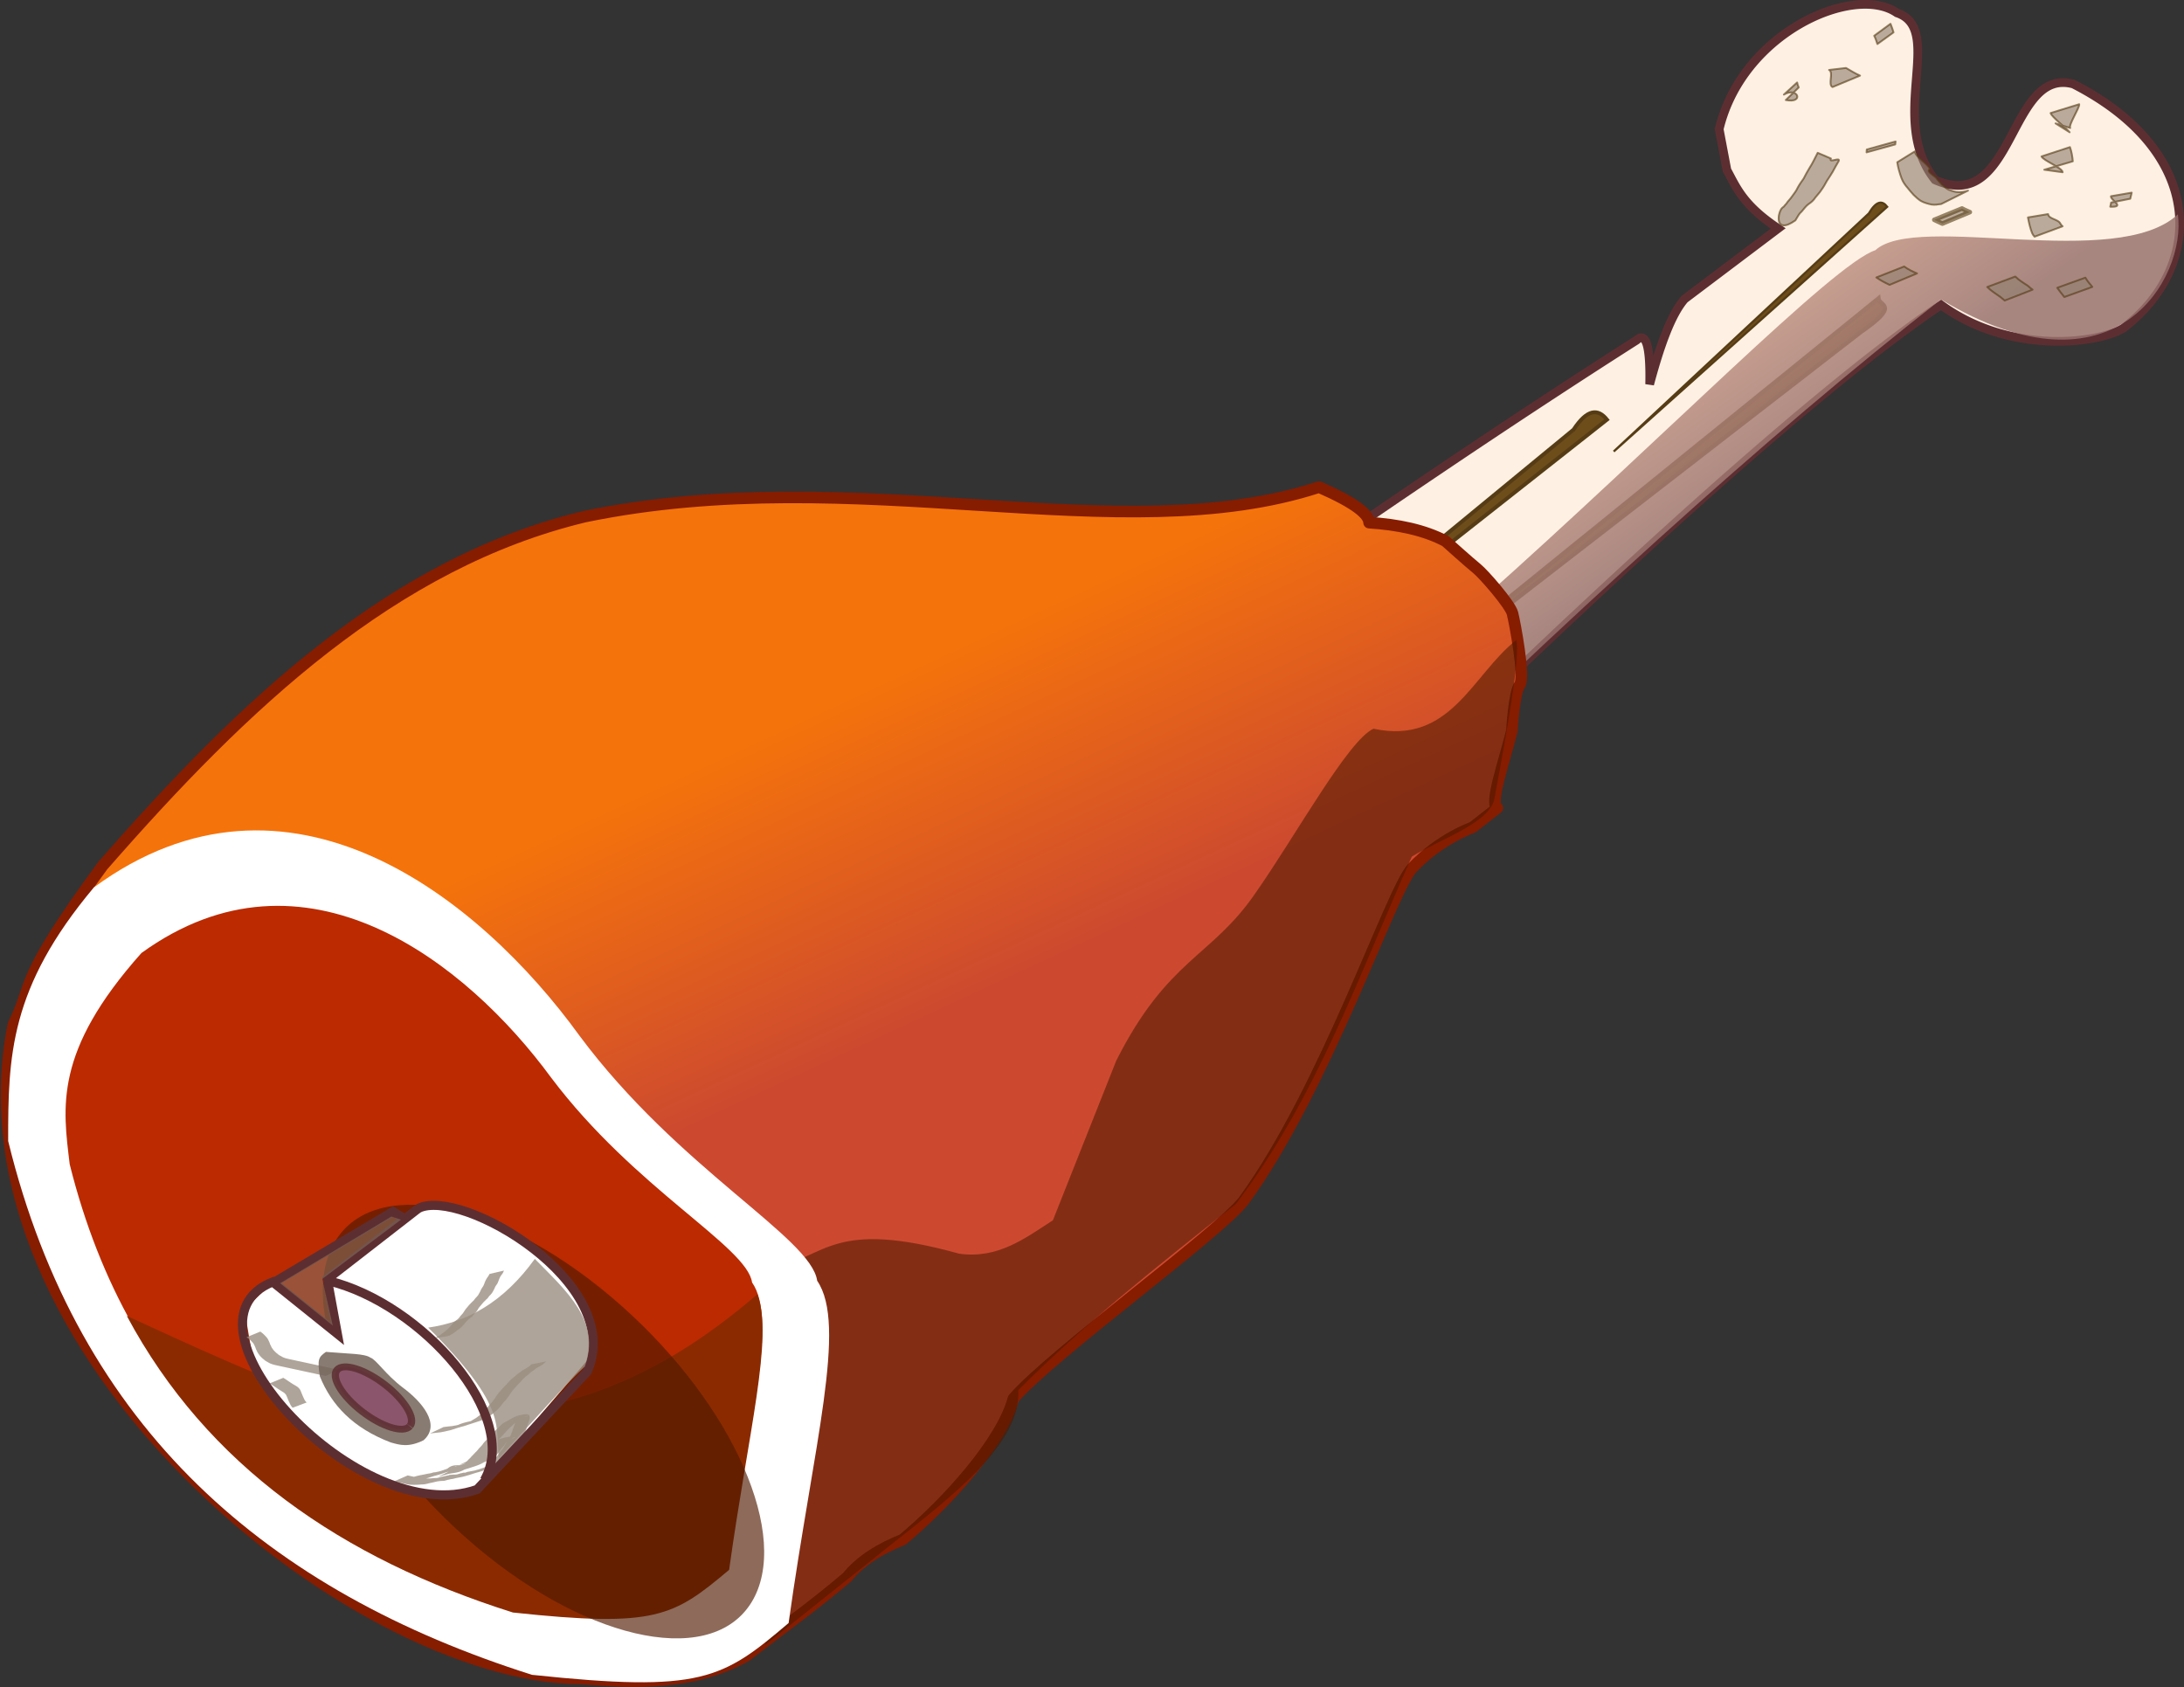 <svg xmlns="http://www.w3.org/2000/svg" viewBox="0 0 881.58 681"><rect x="0" y="0" width="881.58" height="681" fill="#333333" stroke="none"/><defs><linearGradient id="a" y2="266.74" gradientUnits="userSpaceOnUse" x2="1007.2" y1="334.89" x1="1081.6"><stop offset="0" stop-color="#98726d"/><stop offset="1" stop-color="#d5a28c"/></linearGradient><linearGradient id="b" y2="478.92" gradientUnits="userSpaceOnUse" x2="291.83" gradientTransform="translate(391.35 14.603)" y1="604.5" x1="386.71"><stop offset="0" stop-color="#cc4930"/><stop offset="1" stop-color="#f5730b"/></linearGradient></defs><path d="M758.118 2.199c-20.162-3.675-55.923 15.451-64.164 49.939l3.118 16.489c3.935 7.23 6.546 14.16 20.684 23.595l-37.754 28.474c-5.471 6.25-9.982 19.028-14.11 34.407.324-15.603-1.498-21.267-5.296-17.788-199.018 126.894-410.41 293.698-547.6 374.154-4.294.634-11.562 6.289-14.76 8.538-15.698 11.038-9.821 38.06 13.12 60.352s54.252 31.408 69.95 20.37a20.733 20.733 0 002.598-2.136l.046.036c132.77-122.095 198.844-184.193 360.372-262.068 100.783-99.98 190.89-181.208 239.198-213.494 27.848 20.368 63.981 15.554 73.723 9.28 32.301-24.675 33.67-70.792-20.34-98.432-26.236-7.052-23.553 53.043-55.806 38.702-19.407-24.304 4.237-60.785-15.387-67.414-2.119-1.476-4.7-2.475-7.581-3z" stroke="#5d2e31" stroke-width="3.51" fill="#fef1e3"/><path d="M101.405 518.383c11.732 6.352 21.081 16.294 27.685 25.953l-4.561-25.12c69.413 22.592 74.04 69.876 57.14 82.25" stroke-linejoin="round" stroke="#000" stroke-linecap="round" stroke-width="3.677" fill="none"/><path d="M123.28 517.285l35.387-28.977c61.882 4.567 77.74 59.476 71.424 66.195" stroke-linejoin="round" stroke="#000" stroke-linecap="round" stroke-width="2.674" fill="none"/><path d="M99.315 539.97a95.897 95.897 0 004.522 4.357c.212.157.435.302.637.472.815.687.296.385 1.091.983.602.454 1.151.693 1.716 1.218 1.216 1.189 2.677 2.056 4.001 3.1.86.92 1.64 1.958 2.662 2.705 1.022.73 2.016 1.383 3.206 1.825 1.39.306 2.582 1.072 3.894 1.59 1.384.414 2.794 1.02 4.255.984.683.008 1.286.006 1.94-.188l-10.888 5.27c-.683 0-1.368.009-2.048-.074-1.502-.31-2.987-.726-4.404-1.319-1.285-.573-2.549-1.17-3.894-1.592-1.212-.572-2.284-1.34-3.351-2.146-.92-.84-1.718-1.801-2.62-2.661-1.39-.991-2.697-2.067-4.018-3.15-1.21-.848-2.377-1.726-3.45-2.75-1.526-1.467-3.037-2.948-4.573-4.402l11.322-4.221zM157.708 592.327c2.269.043 4.494-.312 6.763-.268 1.586-.146 3.146-.493 4.679-.923 2.975-.522-1.549.248 1.505-.192.26-.038 1.02-.24.77-.16-3.543 1.14-7.103 2.229-10.657 3.339-.237.074.472-.156.709-.231 4.026-1.273 8.053-2.543 12.08-3.814 1.512-.573 3.162-.635 4.688-1.114 4.364-.972 1.325-.317-10.025 3.237-.207.064.407-.15.61-.224.579-.21 1.11-.48 1.669-.738 1.391-.517 2.772-1.068 4.16-1.596 1.362-.44 2.65-1.048 3.953-1.63 1.18-.299 2.154-.882 3.131-1.57 1.001-.564 2.038-1.066 3.007-1.685.97-.576 1.954-1.143 2.873-1.798.833-.825 1.783-1.516 2.573-2.382.907-.806 1.525-1.865 2.201-2.86.776-.99 1.395-2.084 2.108-3.117.643-1.097 1.352-2.159 1.967-3.273a9.061 9.061 0 011.444-2.102l11.845-2.477c-.533.588-1.12 1.081-1.53 1.778-.542 1.218-1.352 2.236-1.92 3.437-.226.333-.51.626-.723.967-.444.714-.7 1.552-1.401 2.09-.615 1.113-1.382 2.144-2.126 3.167-.904.735-1.576 1.732-2.574 2.374-.771.953-1.852 1.394-2.812 2.117-1.049.476-1.973 1.194-3.003 1.707-.682.236-.906.521-1.446.968-.56.464-.452.247-1.1.509-.196.08-.377.19-.566.286-1.413.313-2.566 1.252-3.988 1.565-1.373.57-2.787 1.004-4.12 1.655-.69.148-1.06.416-1.678.72-4.155 2.04-8.822 3.128-13.342 4.245-1.584.286-3.136.699-4.684 1.135 3.553-1.146 7.105-2.297 10.66-3.44.238-.076-.472.167-.71.242-4.037 1.275-8.066 2.578-12.117 3.81-.721.219-1.543.134-2.254.423-1.57.317-3.122.721-4.744.642-2.266.055-4.524.31-6.79.365l10.914-5.184z" opacity=".613" stroke-linejoin="round" stroke="#563c15" stroke-linecap="round" stroke-width="1.838" fill="#918070"/><path d="M165.577 582.287c-4.6 6.703-19.583 4.413-33.468-5.114s-21.412-22.684-16.813-29.386c4.6-6.703 19.583-4.414 33.468 5.113 13.69 9.393 21.235 22.347 16.974 29.141" fill="#b78d77"/><path d="M159.963 578.469c-3.559 5.186-15.153 3.415-25.897-3.957s-16.567-17.552-13.009-22.738c3.559-5.187 15.153-3.415 25.896 3.957 10.593 7.268 16.431 17.29 13.134 22.548" stroke-linejoin="round" stroke="#000" stroke-linecap="round" stroke-width="2.674" fill="#fef1e3"/><path d="M750.61 134.38L531.405 304.182 758.22 120.515c.305 3.118 9.18 2.364-7.65 13.85z" stroke="#563c15" stroke-width="1.776" fill="#6d4d1a"/><path d="M1335.7 74.961c-23.239 33.268-123.44 25.437-139.21 47.702-37.353 22.103-252.5 401.54-336.84 374.8l19.47 60.358 126.56-105.14c81.601-123.66 158.19-231.3 226.83-313.47 93.026 31.923 113.66-35.351 103.19-64.252z" opacity=".844" fill="url(#a)" transform="matrix(.817 .176 -.176 .817 -198.97 -209.8)"/><path d="M813.486 111.626c1.52 1.539 3.407 2.622 5.187 3.824.558.54 1.155 1.024 1.788 1.47l-11.255 4.393c-.585-.47-1.146-.968-1.733-1.436-1.817-1.282-3.725-2.451-5.31-4.03l11.322-4.22z" opacity=".628" stroke-linejoin="round" stroke="#563c15" stroke-linecap="round" stroke-width=".752" fill="#918070"/><path d="M635.14 173.439L446.92 328.354l201.75-158.978c-3.605-4.506-7.912-4.445-13.521 4.063zM186.508 531.258l193.938-147.663-200.99 159.886c-.62-4.496 5.142-8.603 7.055-12.23z" stroke="#563c15" stroke-width="1.554" fill="#6d4d1a"/><path d="M754.354 86.168l-102.98 96.077 110.39-98.777c-1.985-2.601-4.348-2.473-7.41 2.703z" stroke="#563c15" stroke-width=".887" fill="#6d4d1a"/><path d="M739.057 63.976c-1.083 2.094 4.198-.921 3.075 1.15-.824 1.373-1.589 2.78-2.35 4.188-.72 1.283-1.59 2.476-2.37 3.722-.664 1.23-1.345 2.462-2.179 3.585-.704 1.116-1.64 2.05-2.454 3.081-.716 1.144-1.668 1.963-2.777 2.69-1.097.817-1.875 1.95-2.755 2.98-1.018.806-1.54 1.966-2.212 3.034l-.327.54c-8.803 6.217-7.211-3.749-5.088-5.239.53-.299.506-.45.906-.91.145-.167.307-.318.46-.477.713-1.13 1.705-2.005 2.432-3.11.822-1.097 1.66-2.198 2.231-3.456.696-1.281 1.538-2.48 2.39-3.661.714-1.46 1.541-2.866 2.36-4.268 1.27-1.935 2.249-4.095 3.316-6.142zM835.543 59.374c.649 1.858.987 3.784 1.151 5.738l-11.527 3.4 7.431 1.017c-.106-1.837-7.808-4.677-8.536-6.384zM745.153 27.435c1.879 1.062 3.672 2.233 5.663 3.086l-11.116 4.62c-1.963-.958.58-5.961-1.388-6.907z" opacity=".628" stroke-linejoin="round" stroke="#563c15" stroke-linecap="round" stroke-width=".752" fill="#918070"/><path d="M791.977 84.154c1.01.567 2.078 1.016 3.142 1.467l-11.064 4.625a71.046 71.046 0 01-3.264-1.523l11.186-4.569z" opacity=".613" stroke-linejoin="round" stroke="#563c15" stroke-linecap="round" stroke-width="1.838" fill="#918070"/><path d="M860.467 77.762c-.384 1.585-.192.768-.572 2.453l-7.72 1.542-.365 1.687c6.409.228-.013-2.669.285-4.238l8.373-1.444zM725.422 33.293c.339 1.338.126.67.649 2l-5.222 5.086c7.601 1.474 4.819-5.513-.783-2.192zM763.11 9.608c.47 1.127.854 2.284 1.219 3.45l-6.517 4.717c-.357-1.14-.729-2.274-1.282-3.338zM765.16 57.11l-.146 1.19-11.568 3.2.085-1.159 11.63-3.23zM839.28 42.071c.233 1.407-4.49 8.48-3.626 9.583l-5.93-1.85 5.7 3.584c-.894-1.283-7.32-6.222-7.686-7.76zM826.712 86.409c.27 2.098 4.172 1.989 5.018 3.933.509.743.22.415.854.993l-11.326 4.198c-.722-.873-.395-.404-.974-1.41-.811-2.045-1.29-4.202-1.695-6.36zM841.773 112.068c.756 1.375 1.833 2.516 2.8 3.737l-11.298 4.081c-.968-1.23-1.972-2.43-2.86-3.722l11.358-4.096zM768.625 107.571c1.594 1.168 3.372 2.028 5.19 2.783l-11.082 4.626c-1.855-.86-3.653-1.832-5.346-2.984l11.237-4.425zM772.934 61.1c.128 2.147 5.345 5.165 6.092 7.164-1.676.862 1.411 2.47 2.447 3.49.673.995 1.541 1.805 2.314 2.708.88.769 1.702 1.566 2.761 2.088 1.313.47 2.689 1.035 4.098.997 1.246-.042 2.59-.127 3.753-.606l-10.827 5.404c-1.307.179-2.597.43-3.923.208-1.487-.313-2.974-.72-4.31-1.463-1.065-.688-2.013-1.546-2.909-2.44-.819-.854-1.542-1.774-2.294-2.686-1.065-1.194-1.973-2.46-2.556-3.969-.77-2.114-1.42-4.279-1.74-6.512z" opacity=".628" stroke-linejoin="round" stroke="#563c15" stroke-linecap="round" stroke-width=".752" fill="#918070"/><path d="M177.517 558.16c2.567-.257 5.14-.46 7.7-.791 1.76-.229 3.632-.22 5.326-.792 1.277-.244 2.44-.678 3.756-.687 3.698-1.117 10.511-3.178-10.291 3.245-.184.057.353-.15.53-.227.54-.237 1.087-.429 1.624-.674 27.311-8.74 5.339-1.703 1.13-.377-.203.064.405-.142.6-.227.74-.321 1.418-.746 2.095-1.18 1.134-.865 2.4-1.58 3.378-2.629a22.466 22.466 0 012.206-3.074l.344-.491 11.788-2.708-.314.607c-.702 1.066-1.758 1.85-2.214 3.084-.82 1.323-2.045 2.148-3.338 2.98-6.16 5.148-28.062 8.674-3.727 2.079-.737.25-.38.09-1.066.487-.18.072-.382.073-.566.137-4.301 1.505-8.502 3.847-13.09 4.183-1.237.222-2.438.609-3.676.836-1.767.243-3.528.5-5.31.626-2.581.245-5.167.504-7.728.913l10.843-5.32zM210.923 506.797a106.282 106.282 0 01-4.07 5.952c-.987 1.368-2.144 2.585-3.316 3.791-.93 1.035-2.035 1.882-3.078 2.795-.917.93-2 1.669-2.904 2.61-1.004.878-1.72 2.015-2.598 3.009a24.487 24.487 0 01-3.747 3.385c-1.152.621-2.122 1.506-3.187 2.254-.867.79-1.722 1.593-2.604 2.369-.968.641-1.707 1.546-2.606 2.271-.9.757-1.86 1.458-2.87 2.063-1.156.33-1.911 1.185-2.71 2.025-.313.399-1.71 1.095-.809 1.455 1.256.473 2.574.75 3.882 1.039 1.451.328 2.915.78 4.362.249-3.625 1.136-7.242 2.295-10.874 3.408-.165.05.328-.122.47-.22.757-.518 1.25-1.383 1.737-2.132.733-1.173 1.778-2.086 2.665-3.133.777-1.029 1.807-1.836 2.791-2.66a20.355 20.355 0 012.886-2.16c1.085-.737 2.237-1.332 3.441-1.848 1.037-.614 2.219-.886 3.296-1.414 1.206-.547 2.458-.98 3.63-1.597 1.091-.49 2.028-1.25 3.144-1.682.96-.598 2.038-1.043 2.937-1.737 1.002-.644 1.832-1.481 2.716-2.265 1.044-.79 1.984-1.685 2.938-2.576.583-.56 1.197-1.069 1.742-1.669l11.864-2.391c-.63.513-1.007 1.256-1.757 1.632-.9.992-1.885 1.869-2.911 2.72-.988.7-1.714 1.632-2.691 2.335-1.24.784.308-.246-.915.752-.615.502-1.518.463-1.986 1.193-1.154.634.12-.003-1.091.417-.755.261-1.364.89-2.063 1.26-1.22.516-2.344 1.23-3.615 1.634-1.115.427-2.14 1.049-3.318 1.317-1.104.718-2.457.926-3.451 1.82-1.047.55-1.979 1.195-2.93 1.885-.887.904-1.898 1.64-2.857 2.449-.771 1.16-1.834 2.018-2.667 3.114-.477.59-.77 1.25-1.218 1.86-3.002 4.083-4.47 2.822-12.783 4.993-1.55.01-3.038-.328-4.538-.698-1.448-.347-2.986-.646-4.172-1.601-.96-1.2-.92-2.372.27-3.412.998-.699 1.537-1.864 2.638-2.42 1.155-.256 1.942-1.082 2.942-1.658.848-.817 1.818-1.487 2.58-2.399 1.014-.556 1.875-1.434 2.622-2.303.992-.886 2.14-1.603 3.19-2.421 1.476-.69 2.607-1.915 3.802-3.002.875-1.034 1.743-2.058 2.557-3.144 1.012-.808 1.815-1.865 2.93-2.568.934-1.032 2.075-1.807 3.101-2.735 1.087-1.269 2.385-2.334 3.38-3.685 1.419-1.875 2.797-3.78 4.06-5.763l11.763-2.763zM289.635 423.235c-1.989 2.524-4.145 4.911-6.238 7.35-2.008 2.269-4.13 4.44-6.298 6.556-1.854 1.862-3.694 3.73-5.697 5.432-3.213 2.38-6.237 4.971-9.187 7.67-2.874 2.333-5.498 4.916-8.117 7.524-2.375 2.144-4.64 4.405-7.022 6.542-1.935 1.677-3.933 3.279-5.909 4.908-1.516 1.422-3.28 2.529-4.923 3.787-1.555 1.252-3.316 2.185-5.064 3.13-1.519.87-3.102 1.62-4.617 2.496-1.494.796-3.036 1.508-4.455 2.435-1.453.892-2.907 1.797-4.413 2.597-1.52.753-3.05 1.443-4.434 2.433-1.322.925-2.734 1.709-4.16 2.462-.723.502-1.555.777-2.35 1.13l-11.947 1.913c.823-.257 1.6-.614 2.405-.918 1.335-.9 2.87-1.45 4.183-2.398 2.155-1.388-.93.638 1.318-.977.727-.522 1.507-.82 2.31-1.185.27-.123.526-.278.79-.417 1.525-.757 2.968-1.634 4.44-2.483.512-.325.964-.743 1.486-1.053.925-.55 2.002-.906 2.922-1.484 1.59-.748 3.08-1.714 4.665-2.48 1.72-.957 3.489-1.811 5.123-2.911 1.56-1.38 3.388-2.38 4.94-3.771 1.93-1.694 4.013-3.213 5.95-4.9 2.44-2.078 4.674-4.374 7.085-6.485 2.679-2.589 5.198-5.325 8.185-7.581 2.038-1.86 4.01-3.83 6.2-5.516.495-.382 1.03-.712 1.526-1.093.455-.348.884-.728 1.326-1.092 2.038-1.646 3.898-3.468 5.717-5.352 2.211-2.055 4.282-4.26 6.361-6.446 2.047-2.387 4.11-4.754 6.134-7.158l11.764-2.664zM509 312.533c-2.77 2.47-5.743 4.686-8.684 6.942-3.356 2.781-6.745 5.531-9.961 8.474-3.68 3.381-7.493 6.612-11.286 9.862-3.088 2.727-6.094 5.522-9.338 8.066-4.315 3.65-9.108 6.649-13.784 9.8-4.145 2.683-8.24 5.44-12.423 8.064-2.371 1.534-4.587 3.283-7 4.754-2.465 1.491-4.725 3.288-7.076 4.948-2.264 1.685-4.718 3.081-7.029 4.698-2.245 1.578-4.535 3.092-6.795 4.65-2.2 1.546-4.256 3.282-6.32 5.004-2.053 1.665-4.158 3.271-6.347 4.754-2.557 1.64-5.2 3.151-7.701 4.878-1.87 1.21-3.523 2.71-5.347 3.98-1.611.905-3.004 2.107-4.47 3.219-1.2.942-2.48 1.777-3.705 2.685a80.446 80.446 0 01-3.714 3.413c-1.524 1.413-3.058 2.814-4.743 4.034-1.869 1.254-3.659 2.618-5.496 3.919-2.363 1.742-4.834 3.319-7.1 5.19-2.076 1.923-4.168 3.813-6.35 5.616-1.704 1.553-3.578 2.895-5.407 4.292-1.294 1.14-2.675 2.182-3.918 3.378-1.17 1.134-2.406 2.19-3.592 3.308-1.194 1.064-2.285 2.22-3.389 3.373-1.743 1.453-3.352 3.055-4.923 4.69-1.614 1.893-3.42 3.598-5.266 5.26-1.468 1.398-2.984 2.741-4.497 4.09-1.485 1.246-2.809 2.664-4.168 4.043-1.214 1.309-2.497 2.548-3.755 3.815-1.233 1.167-2.576 2.206-3.878 3.293-1.59 1.337-2.898 2.951-4.373 4.405-1.542 1.417-3.05 2.868-4.615 4.26-1.17 1.14-2.44 2.115-3.756 3.073-1.436 1.238-2.982 2.337-4.477 3.501a791.396 791.396 0 00-9.019 7.73c-2.785 2.355-5.528 4.756-8.317 7.104-1.526 1.233-3.123 2.364-4.758 3.446-1.243.658-2.395 1.465-3.593 2.197-1.398 1.038-2.832 2.028-4.235 3.059-1.33 1.048-2.713 2.027-4.05 3.064a173.98 173.98 0 00-4.829 3.947c-1.354.879-2.404 2.125-3.733 3.028-1.074.55-1.916 1.44-2.963 2.023-1.498.776-2.862 1.756-4.207 2.77-1.67 1.217-3.175 2.64-4.773 3.946-1.28.933-2.473 1.973-3.675 3.001-.922.778-1.95 1.41-2.915 2.128-.975.846-1.843 1.804-2.781 2.69l-.366.375-11.89 2.328.412-.288a43.696 43.696 0 012.765-2.697c.802-.992 1.958-1.455 2.9-2.293 1.348-.858 2.402-2.095 3.714-3.014 1.732-1.142 3.153-2.692 4.786-3.965 1.372-.933 2.59-2.169 4.117-2.837 1.4-.952-.422.228 1.01-.517.736-.383 1.091-1.283 1.98-1.44.734-.53.348-.293 1.159-.71.961-.644 1.54-1.769 2.637-2.255 1.656-1.232 3.12-2.719 4.824-3.893 1.23-1.19 2.716-2.066 4.057-3.124 1.327-1.118 2.827-2.004 4.165-3.111 1.106-.889 2.393-1.558 3.597-2.302 1.755-.9 3.266-2.175 4.9-3.271a613.457 613.457 0 008.466-7.116c2.986-2.521 5.894-5.137 8.827-7.721 1.426-1.221 2.979-2.284 4.416-3.48.843-.789 1.847-1.164 2.623-1.909.195-.187.336-.423.525-.616.196-.201.417-.376.626-.563 1.682-1.25 3.094-2.807 4.666-4.179 1.537-1.395 2.81-3.016 4.327-4.427 1.223-1.182 2.642-2.135 3.883-3.29 1.36-1.096 2.59-2.501 3.762-3.798 1.478-1.265 2.648-2.866 4.19-4.052 1.467-1.412 3.107-2.643 4.484-4.148 1.947-1.511 3.711-3.278 5.352-5.114 1.479-1.706 3.104-3.301 4.799-4.787.65-.493 1.045-1.04 1.587-1.64.842-.931.29-.208 1.211-1.067.22-.204.409-.438.613-.658.629-.56 1.189-1.178 1.803-1.75.384-.357.883-.574 1.265-.932.198-.185.33-.43.494-.644 1.302-1.043-.22.223 1.11-1.057.896-.862 2.044-1.439 2.848-2.413 1.83-1.405 3.757-2.69 5.449-4.263 2.216-1.783 4.385-3.595 6.407-5.599 2.202-1.948 4.624-3.576 7.023-5.261 1.788-1.377 3.669-2.623 5.475-3.976 1.748-1.058 3.195-2.464 4.736-3.79 1.124-1.275 2.649-2.145 3.694-3.507 1.108-1.07 2.458-1.83 3.703-2.727 2.654-2.191-1.369 1.092 1.429-1.063 1-.77 1.826-1.777 3.047-2.233.555-.387 1.163-.696 1.703-1.104 1.24-.936 2.315-2.127 3.709-2.87 2.445-1.832 5.134-3.305 7.717-4.923 2.191-1.438 4.272-3.02 6.342-4.628 2.094-1.713 4.127-3.496 6.3-5.11 2.267-1.548 4.528-3.102 6.804-4.63 2.3-1.666 4.752-3.073 7.06-4.725 2.396-1.597 4.609-3.44 7.017-5.02 2.474-1.42 4.757-3.095 7.082-4.745 4.272-2.6 8.449-5.344 12.652-8.055 4.613-3.137 9.404-6.042 13.645-9.69 3.242-2.54 6.325-5.235 9.352-8.027 3.858-3.191 7.639-6.48 11.374-9.815 3.138-3.012 6.516-5.747 9.824-8.568 2.89-2.204 5.842-4.336 8.514-6.805l11.83-2.355z" opacity=".613" stroke-linejoin="round" stroke="#563c15" stroke-linecap="round" stroke-width="1.838" fill="#918070"/><path d="M422.51 592.87c49.925-90.07 105.89-171.94 191.78-213.2 122.78-54.214 256.36-37.643 343.65-88.59 19.175 3.894 26.206 7.788 27.258 11.682 13.832-2.029 26.726-2.18 37.967.974 0 0 13.629 7.788 17.523 9.735 3.894 1.947 19.47 13.629 21.417 17.523 1.947 3.894 12.656 29.206 10.709 33.1-1.947 3.894.973 22.39.973 22.39-.427 14.914-3.33 37.248.974 37.968l-9.735 11.682s-14.122 8.476-24.338 25.31c-7.604 12.532-18.497 112.91-45.755 174.26-8.485 17.897-75.07 91.945-88.59 116.82-1.108 21.735-20.677 55.695-37.967 77.882-9.844 6.598-17.732 14.174-22.391 23.364-5.376 6.999-11.862 15.108-22.391 27.258l-17.523 20.444c-22.013 18.98-48.826 23.562-75.934 27.258-108.06 22.44-331.45-91.62-334-251.15 5.75-22.81-2.833-19.823 26.285-84.696z" stroke-linejoin="round" stroke="#861c00" stroke-linecap="round" stroke-width="5.6" fill="url(#b)" transform="matrix(.817 .176 -.176 .817 -198.97 -209.8)"/><path d="M312.7 511.586l-3.77 152.325 49.267-39.295c27.587-21.732 53.99-42.167 52.83-63.494 25.318-25.538 55.704-49.834 87.79-75.087 32.777-43.155 49.691-92.608 71.079-140.283 12.11-7.372 30.586-13.368 33.218-22.788 5.48-29.504 10.516-57.588 8.968-64.643-17.867 14.042-26.458 42.471-57.67 35.815-10.224 4.613-31.438 43.262-47.608 66.287-17.718 25.958-35.463 26.485-56.245 67.75L425 492.561c-11.33 7.297-22.165 15.668-37.863 13.46-50.801-14.15-53.684 1.209-74.44 5.562z" opacity=".572" fill="#4f1a00"/><path d="M37.895 358.187c78.395-57.49 155.724 4.215 195.978 59.805 40.028 53.864 93.582 81.521 95.979 98.962 12.221 17.885-1.42 65.815-11.53 138.158-26.727 22.716-35.032 28.15-103.556 20.912-106.25-33.67-182.974-98.84-211.467-215.456-.041-34.332.575-61.817 34.596-102.382z" fill="#fff"/><path d="M57.087 384.671c65.971-47.755 131.302 3.848 165.362 50.275 33.863 44.988 79.07 68.157 81.128 82.7 10.342 14.934-1.055 54.86-9.424 115.145-22.485 18.88-29.475 23.392-87.261 17.21-89.655-28.298-154.475-82.794-178.753-180.059-2.738-22.947-6.583-45.398 28.95-85.273z" fill="#bb2a00"/><path d="M305.723 522.433c-38.927 33.396-89.43 60.717-167.55 43.845-23.074-4.984-67.43-26.253-86.981-35.128 32.402 60.527 86.76 97.905 155.861 119.717 57.787 6.182 64.774 1.659 87.26-17.22 7.722-55.63 17.99-93.89 11.409-111.212z" fill="#8b2a00"/><path d="M302.735 647.703c-17.314 25.869-68.67 13.755-114.71-27.059-46.038-40.813-69.324-94.87-52.01-120.739s68.671-13.755 114.71 27.059c45.39 40.239 68.782 93.488 52.619 119.79" opacity=".647" fill="#4f1a00"/><g><path d="M169.827 488.2l-36.097 28.407 4.196 22.961-28.716-21.182-10.528 10.21 4.024 23.757 16.53 19.8 22.527 19.013 29.1 11.695 21.082-1.273 46.137-53.703c6.023-16.254-25.725-62.6-68.255-59.684z" fill="#fff"/><path d="M175.153 540.21c1.026-.392 1.964-.957 2.848-1.602.79-.585 1.565-1.193 2.342-1.797.53-.426.963-.947 1.422-1.442.35-.487.767-.91 1.192-1.33a7.355 7.355 0 011.296-1.206c.524-.299.882-.726 1.265-1.178.376-.584.9-1.038 1.334-1.575.478-.672.867-1.397 1.408-2.022.41-.473.793-.969 1.213-1.433.416-.423.833-.846 1.248-1.273.487-.357.805-.874 1.177-1.339.403-.428.828-.847 1.166-1.33.302-.583.658-1.131.92-1.734.252-.606.608-1.156.982-1.691.395-.61.575-1.32.863-1.982.28-.67.64-1.31 1.077-1.891.288-.347.474-.757.673-1.157l5.879-1.38c-.236.407-.377.857-.644 1.247-.423.552-.86 1.107-1.121 1.76-.309.68-.52 1.386-.829 2.066-.318.543-.73 1.013-1.015 1.58-.234.65-.576 1.221-.892 1.825-.288.572-.709 1.005-1.13 1.478-.495.382-.715.968-1.165 1.394-.497.32-.779.848-1.27 1.175-.4.486-.835.939-1.22 1.437-.545.618-1.06 1.236-1.428 1.985-.22.309-.425.64-.705.9-.177.165-.295.2-.441.395-.067.088-.111.192-.167.288l-.185.25c-.067.068-.144.129-.201.206-.252.336-.407.717-.849.856-.429.379-.934.657-1.321 1.088-.354.496-.891.803-1.191 1.342a22.579 22.579 0 01-1.422 1.545c-.753.646-1.57 1.211-2.352 1.823-.874.68-1.783 1.296-2.792 1.757l-5.965.965zM114.358 556.137c1.142.667 2.2 1.462 3.316 2.171.714.501 1.529.868 2.237 1.371.532.345.963.842 1.301 1.375.272.616.507 1.244.77 1.863.241.635.563 1.238.82 1.867.254.485.567.951.99 1.302l-5.654 2.136a5.755 5.755 0 01-1.065-1.543c-.267-.626-.601-1.224-.83-1.865-.239-.587-.467-1.174-.74-1.746-.33-.456-.715-.867-1.206-1.153-.745-.443-1.464-.922-2.195-1.39-1.09-.738-2.155-1.512-3.337-2.103l5.593-2.285zM179.04 576.006c1.183-.138 2.366-.31 3.555-.395.827-.199 1.707-.252 2.508-.544.728-.155 1.455-.265 2.156-.528.14-.04.56-.162.42-.118-9.324 3.014-6.34 1.99-4.347 1.351 2.034-.652 4.067-1.305 6.108-1.935 1.764-.545-3.52 1.12-5.279 1.68 2.557-1.351 5.11-1.659 7.731-2.341-.239.021.997-.316.749-.236-1.652.533-6.62 2.09-4.968 1.556.708-.228 14.37-4.58.67-.215.631-.206 1.228-.497 1.844-.747a33.821 33.821 0 011.779-1.072c.61-.406 1.19-.848 1.75-1.321a22.881 22.881 0 001.802-1.57 24.457 24.457 0 001.729-2.077c.396-.604.97-1.051 1.419-1.609a76.73 76.73 0 011.112-1.49c.341-.6.752-1.152 1.156-1.71.46-.655 1.022-1.231 1.55-1.832.496-.6 1.05-1.138 1.591-1.695.48-.506.916-1.045 1.42-1.527.508-.547 1.03-1.084 1.633-1.527.588-.38 1.068-.9 1.588-1.365.493-.416 1.053-.74 1.572-1.118.41-.444.963-.687 1.468-.998a35.379 35.379 0 001.63-.95c.418-.3.77-.68 1.171-1.002l5.936-1.173c-.38.366-.834.649-1.164 1.07-.5.403-1.077.675-1.608 1.027-.526.223-1.01.552-1.502.833-.437.516-1.057.756-1.567 1.188-.607.371-1.033.955-1.582 1.4-.633.373-1.159.849-1.669 1.377-.225.29-.5.456-.73.73-.225.266-.38.592-.689.784-.484.626-1.144 1.072-1.597 1.728-.559.537-1.012 1.175-1.557 1.726-.363.588-.854 1.083-1.148 1.71-.32.534-.737 1.002-1.115 1.493-.374.647-.941 1.08-1.435 1.63-.52.75-1.08 1.467-1.708 2.13-.49.649-1.12 1.178-1.792 1.636-.52.519-1.09 1.003-1.721 1.379-.287.269-.507.352-.853.515-.387.183-.241.175-.598.428-.103.073-.217.129-.326.193-.517.412-1.224.579-1.821.855-20.008 6.48 3.705-1.213-1.028.34-2.011.66-4.024 1.317-6.037 1.972-.362.118-.4.121-.768.214-2.242.46-6.093 2.075 3.641-1.274-6.683 2.146-9.063 2.916-.839.252.3-.098-.586.235-.886.334-3.58 1.175-4.242 1.38-6.516 2.089-.722.191-1.46.304-2.178.511-.84.158-1.672.367-2.527.432-1.198.12-2.393.27-3.59.398l5.457-2.592zM164.574 595.528c1.435.338 2.88.64 4.322.947 1.108.342 2.236.315 3.377.298 1.16.056 2.305-.114 3.458-.193.97.076 1.844-.349 2.767-.552.72-.101 1.417-.303 2.12-.473.109-.012.22-.008.325-.035.829-.207-.282-.037.572-.19.332-.058.658-.037.992-.095.784-.074 1.57.016 2.333-.204.12-.027.478-.117.361-.08-1.684.542-6.749 2.12-5.064 1.58 2-.64 3.995-1.297 6.004-1.908.444-.03.233.014.635-.125.312-.13.652-.048.973-.087.316-.038.625-.224.93-.313.974-.16 1.937-.368 2.909-.537.989-.312 2.01-.528 2.994-.846-12.114 3.852-1.175.375.954-.31 1.732-.557-6.922 2.249-5.201 1.657 2.407-.828 4.716-1.47 7.068-2.262l-4.516 1.443c-.196.06.384-.147.577-.217.547-.201 1.1-.387 1.65-.58 2.246-.893 4.558-1.472 6.873-2.27 1.768-.61-3.563 1.146-5.347 1.708-.188.06.36-.16.527-.264.575-.502 1.04-1.106 1.567-1.656.542-.66 1.151-1.26 1.685-1.926.466-.512.81-1.109 1.202-1.675.408-.512.85-.993 1.227-1.53.432-.548.78-1.13 1.087-1.754.302-.56.737-1.019 1.078-1.553.435-.507.693-1.103.902-1.729.254-.653.574-1.274.805-1.937.225-.873.564-1.706.877-2.549.138-.593.68-1.366.33-1.96-.434-.15-.908.037-1.317.194 9.787-2.904 6.333-2.28 4.466-1.303-.538.282-1.055.606-1.583.908-.862.409-1.522 1.08-2.201 1.728-.553.542-1.136 1.055-1.697 1.589a65.88 65.88 0 00-1.51 1.584A74.452 74.452 0 01202 580.3c-.563.481-1.019 1.067-1.464 1.655-.327.526-.804.922-1.203 1.387-.486.508-.923 1.06-1.4 1.58-.552.574-1.123 1.13-1.668 1.711-.484.47-.882 1.015-1.384 1.467a5.765 5.765 0 01-1.659 1.326c-.725.38-1.488.68-2.21 1.064-2.388 1.067-4.932 1.746-7.414 2.554.198-.009-.886.234-.668.163 1.783-.581 7.127-2.342 5.365-1.699-1.977.722-4.013 1.267-6.008 1.934-1.787.598 3.584-1.162 5.382-1.725.102-.032-.194.088-.292.132-19.99 6.388 3.71-1.134-.874.324-1.998.635-3.987 1.3-6 1.885-1.818.53 7.2-2.344 5.415-1.715-1.974.696-3.987 1.277-5.98 1.915-.105.012-.213.009-.315.035-.193.05-.754.253-.565.192 1.713-.554 6.864-2.173 5.153-1.615-1.99.65-3.987 1.281-5.98 1.922 1.805-.577 3.61-1.16 5.418-1.73.095-.03-.184.078-.279.108-1.997.632-3.982 1.307-5.998 1.879-1.822.517 7.206-2.345 5.42-1.715-1.974.696-3.984 1.284-5.98 1.912-1.81.57 3.615-1.158 5.423-1.736-.09.04-.176.09-.27.12-2.095.686-4.154 1.502-6.296 2.025-.36.088-.702.087-1.058.2-.13.016-.262.018-.39.046-.245.054-.963.284-.724.207 1.674-.54 6.713-2.115 5.038-1.577-2.003.642-4.009 1.274-6.013 1.912-.694.15-1.42.35-2.126.422-.12 0-.241-.013-.36.002-.107.014-.208.056-.311.084-.107.018-.421.086-.319.053 1.706-.55 6.844-2.139 5.134-1.602l-5.998 1.879c-.645.077-1.283.23-1.933.32-.425.254-.906.21-1.367.284-.214.034-.419.113-.632.153-2.203.408-6.374 1.924 3.855-1.33-.24.15-.43-.566-.213-.622.08-.02.163.028.245.024.107-.005.212-.033.317-.05a15 15 0 002.584-.481c.673-.262 1.405-.261 2.1-.416.336-.075.662-.189.996-.272 1.252-.33 2.49-.705 3.734-1.066 2.602-.854-.634.211-4.19 1.325-.216.067.426-.147.638-.224.345-.125.677-.284 1.026-.4 2.03-.669 4.066-1.317 6.099-1.976-1.763.564-3.523 1.134-5.288 1.69-.117.038.228-.093.344-.13 2.008-.639 4.008-1.302 6.029-1.897 1.807-.533-7.169 2.325-5.388 1.708 5.607-1.94 3.922-1.858 6.358-1.926 2.252-.568 6.151-1.854-3.737 1.271 2.574-2.674 4.565-1.428 6.999-2.106.222-.062.432-.164.655-.227.723-.133 1.438-.27 2.157-.419.65-.077 1.346-.074 1.964-.3.584-.156 1.218-.2 1.774-.439.098-.025.389-.105.293-.074a656.037 656.037 0 01-5.424 1.73c-.094.03.177-.086.27-.116 1.99-.65 4-1.246 5.98-1.924 1.794-.614-3.61 1.16-5.418 1.731-.095.03.185-.072.278-.109 16.216-5.116.39-.098.579-.165 1.973-.697 3.98-1.294 5.979-1.913.1-.03.212-.009.314-.035.096-.025.366-.147.272-.117-1.813.572-3.62 1.163-5.43 1.744.502-.3.998-.587 1.518-.854.546-.187.943-.618 1.396-.954.485-.445.907-.962 1.335-1.463.379-.526.716-1.084 1.117-1.594.436-.477.88-.94 1.26-1.466.36-.556.79-1.061 1.306-1.478.45-.373.982-.609 1.474-.926-.168.03.186-.17.204-.097.03.117-.076.386.042.36 9.577-2.071 7.05-2.289 5.06-1.347-.798.431-1.534.958-2.274 1.478-.745.429-1.388.98-2.015 1.562-.52.526-1.104.979-1.658 1.467-.534.518-1.112.963-1.576 1.548a35.472 35.472 0 01-1.528 1.737 15.14 15.14 0 01-1.504 1.63c-.493.354-1.06.606-1.61.858-2.234 1.001-4.625 1.536-6.949 2.332-1.783.61 3.59-1.152 5.386-1.72.102-.032-.199.074-.299.111-2.163.72-3.263 1.086-6.352 2.043-.12.037-.25.018-.372.047-.349.084-.642.198-1.005.24-.117.029-.232.063-.35.087-.876.173.102-.083-.708.187-.111.037-.452.13-.34.094 5.638-1.813 7.104-2.444 5.083-1.589-2.755 1.844-4.945 1.597-7.589 2.227 11.407-3.8 1.973-.291-1.958.559 1.803-.57 3.603-1.148 5.408-1.713.097-.03-.189.078-.285.109-1.997.639-3.991 1.282-5.994 1.9-1.81.56 3.609-1.152 5.415-1.721.096-.03-.186.073-.282.104-1.999.628-4 1.247-6.001 1.871l5.423-2.679c-1.8.58-3.601 1.156-5.4 1.738-.095.03.19-.052.285-.082 1.992-.64 3.979-1.299 5.974-1.928 1.803-.57-3.596 1.165-5.396 1.745-.096.031.192-.065.288-.098l5.982-1.931c6.018-1.56-17.51 5.474 1.965-.538 2.275-.366 6.041-1.825-3.804 1.407 2.515-.961 5.061-1.913 7.713-2.404.332-.084.664-.166.997-.248.117-.03.462-.135.348-.098-5.686 1.858-7.064 2.412-5.02 1.602 2.404-.688-1.446.418 6.291-2.032 1.792-.567-3.573 1.168-5.36 1.747-.638.206 1.532-.64.942-.369.544-.254 1.068-.532 1.632-.727.619-.377 1.108-.96 1.545-1.53.505-.573 1.06-1.101 1.515-1.72.26-.27.433-.588.698-.854.455-.458.11-.059.597-.463.1-.083.184-.183.277-.275.502-.552 1.115-.97 1.67-1.465.589-.634 1.232-1.262 2.004-1.663.389-.28.82-.525 1.2-.81.341-.256.619-.565 1.044-.703 1.816-1.395 4.346-1.629 6.501-2.068.209-.042.257.564.22.696-.026.09-.09.164-.136.247-.438.41-.917.706-1.48.901-.468.425-1 .766-1.354 1.31-.324.56-.716 1.126-1.238 1.515-.395.516-.806 1.02-1.125 1.589-.387.57-.91 1.019-1.298 1.592-.43.406-.924.74-1.365 1.133a5.73 5.73 0 00-1.528.791c-1.978.675-3.952 1.36-5.934 2.024-.192.064-.782.209-.59.146 1.801-.582 7.227-2.256 5.405-1.74-.825.233-14.265 4.575-.579.161-2.24.661-1.196.35-6.246 2.028-1.798.597 3.6-1.176 5.402-1.758.092-.03-.18.07-.273.101-5.68 1.882-3.974 1.365-6.245 2.05-.601.111-1.187.291-1.789.405a43.87 43.87 0 00-1.963.285c-.712.158-1.442.236-2.138.46-2.224.684-6.391 1.124 3.722-1.313-2.453.78-5.062 1.838-7.675 2.298-.113.03-.45.13-.339.093 1.796-.584 7.203-2.267 5.39-1.737-2.013.589-3.978 1.34-5.997 1.914-1.802.513 3.566-1.152 5.349-1.73l-.354.112-6.045 1.982c1.738-.565 3.473-1.14 5.214-1.696.167-.053-.33.12-.493.187-.987.406-.112.1-1.205.459-2.105.688-4.208 1.38-6.314 2.064-.243.079-.49.15-.734.226-1.258.37-2.514.747-3.786 1.064-1.03.253-2.084.384-3.103.687-.874.183-1.753.362-2.649.397-.545-.01-.813.08-.99-.545-.093-.327-.06-.286.118-.47 2.479-.79 4.969-1.808 7.556-2.264.667-.138 1.342-.235 2-.416.643-.12 1.286-.227 1.924-.364-1.8.58-3.6 1.158-5.401 1.737l.286-.092c1.998-.629 3.992-1.27 5.994-1.885.32-.098.667-.047.99-.13.702-.15 1.41-.27 2.098-.482-1.788.58-3.575 1.16-5.363 1.737a5.73 5.73 0 01.321-.112c2.005-.65 4.01-1.304 6.017-1.945.366-.117.75-.15 1.12-.25a8.634 8.634 0 001.045-.234c.108-.031.432-.13.325-.094-5.774 1.893-7.163 2.413-5.13 1.658 1.985-.658 4.03-1.155 5.954-1.973 1.742-.741-7.227 2.253-5.405 1.74 2.014-.567 3.966-1.342 5.981-1.903 1.823-.507-3.602 1.159-5.402 1.742-.093.03.188-.055.282-.083l5.965-1.943c-11.444 3.724-2.149.628 1.704-.543-13.852 4.463-.064.014.58-.166 1.82-.511-3.598 1.16-5.396 1.742-.096.031.194-.056.29-.087 1.992-.65 3.99-1.282 5.972-1.957 1.785-.609-3.587 1.17-5.38 1.755 2.057-.796 4.245-1.24 6.272-2.107 1.725-.738-7.155 2.26-5.356 1.728 2.019-.599 4.01-1.285 6.017-1.924.219-.07.441-.128.66-.201-1.8.59-3.599 1.184-5.4 1.768-.093.03.186-.062.273-.107.28-.142.554-.295.852-.405.106-.038.218-.052.327-.079.75-.329 1.46-.75 2.224-1.053.614-.291 1.28-.567 1.671-1.154.481-.476 1.004-.9 1.402-1.46.597-.528 1.112-1.145 1.666-1.715.538-.453.956-1.019 1.386-1.569.454-.373.796-.875 1.235-1.27.397-.658.917-1.257 1.456-1.8.398-.325.69-.688 1.036-1.066.12-.132.25-.255.375-.383.127-.116.263-.223.38-.35.111-.122.202-.263.303-.395.48-.542.945-1.104 1.491-1.58.496-.626 1.194-1.04 1.695-1.667.766-.583 1.32-1.425 2.207-1.857 2.924-1.5 4.39-2.981 8.442-3.328.65-.089 1.257-.043 1.639.569.36.838.077 1.607-.222 2.43-.302.84-.681 1.65-.867 2.526-.205.67-.447 1.325-.808 1.929-.194.676-.402 1.364-.844 1.926-.219.246-.33.526-.527.788-.06.08-.13.151-.196.227-.07.063-.149.116-.207.19-.068.084-.112.185-.168.278-.389.575-.54 1.303-1.087 1.78-.324.567-.715 1.126-1.214 1.551-.392.576-.716 1.198-1.212 1.695-.488.732-1.148 1.307-1.685 2-.514.568-1.024 1.127-1.528 1.694-1.457 1.828-4.796 1.884-6.502 2.454-1.761.588 3.528-1.156 5.295-1.724.29-.093-1.22.428-.84.354-3.016.952-5.94 2.198-9.014 2.993l-.505.154c-.159.049-.635.199-.477.147 1.741-.564 6.967-2.249 5.226-1.687-20.261 6.538 13.191-4.276-7.077 2.288-1.006.258-1.991.598-3.014.789-.972.188-1.955.342-2.909.61-.63.196-1.287.188-1.92.38-.211.034-.832.199-.628.132 11.532-3.776 2.082-.528-1.314.361-.783.074-1.572.06-2.351.18-.637.063-1.241.245-1.863.384-.693.186-1.407.29-2.103.46-.92.257-1.837.476-2.802.458-1.152.1-2.306.172-3.464.153a12.122 12.122 0 01-3.413-.43c-1.453-.319-2.904-.641-4.363-.929l5.514-2.434z" opacity=".799" fill="#9a8d80"/><g stroke="#5d2e31" stroke-width="4.4" fill="none"><path d="M168.871 487.755l-36.767 28.547 4.062 22.063-26.08-20.934c-42.293 16.753 35.139 100.594 82.544 83.74l44.391-47.497c15.934-35.763-51.11-74.648-68.152-65.918z" stroke-width="3.677"/><path d="M110.645 517.557l47.936-28.487 4.696 2.78M195.515 597.457c14.844-25.664-24.876-71.26-62.973-80.47" stroke-width="3.677"/></g><path d="M113.045 517.964l21.279 17.08-4.26-18.813 31.8-23.926-3.89-1.256z" opacity=".572" fill="#827263"/><path d="M105.067 537.486c1.012.658 1.87 1.535 2.655 2.446.532.628.782 1.395 1.137 2.119.158.664.542 1.218.799 1.839.374.503.677 1.065 1.156 1.478.41.434.857.86 1.362 1.184.408.515 1.047.665 1.57 1.008.568.382 1.225.575 1.878.755.769.198 1.546.362 2.322.528l2.39.512 2.386.515 2.386.515 2.385.515 2.386.516 2.385.515 2.386.515c.779.117 1.543.443 2.335.419l-5.493 2.513c-.792-.142-1.574-.333-2.361-.496l-2.386-.516-2.385-.515-2.386-.515-2.385-.515-2.386-.515-2.386-.515c-.797-.171-1.594-.34-2.39-.513-.786-.171-1.573-.34-2.345-.569-.682-.22-1.343-.487-1.943-.885-.576-.293-1.122-.608-1.592-1.058a11.524 11.524 0 01-1.392-1.27c-.48-.515-.87-1.108-1.24-1.706-.26-.605-.611-1.166-.781-1.81-.328-.677-.552-1.397-1.055-1.98-.757-.86-1.57-1.708-2.605-2.23l5.593-2.285z" opacity=".799" fill="#9a8d80"/><path d="M170.983 581.327c7.284-6.423-.958-15.747-8.306-21.193-7.123-5.38-10.866-11.456-13.145-12.137-2.362-1.679-8.57-1.518-17.97-2.328-2.889 2.112-3.575 2.809-2.452 9.874 4.666 11.521 13.358 20.872 28.625 26.676 3.594 1.014 7.114 2.145 13.249-.892z" opacity=".855" fill="#74655a"/><path d="M115.85 887.36c0 5.108-10.243 9.248-22.878 9.248s-22.878-4.14-22.878-9.248 10.243-9.248 22.878-9.248c12.457 0 22.625 4.029 22.873 9.064" transform="matrix(.641 .497 -.504 .582 538.384 1.643)" opacity=".855" stroke="#5d2e31" stroke-width="3.6" fill="#8b506b"/><path d="M172.85 535.874c15.904-2.25 30.502-10.355 43.028-27.743 12.57 12.844 26.993 25.167 20.157 43.469-7.86 7.162-22.427 23.764-34.634 37.046-1.818-12.57 4.555-19.798-28.551-52.773z" opacity=".799" fill="#9a8d80"/></g></svg>